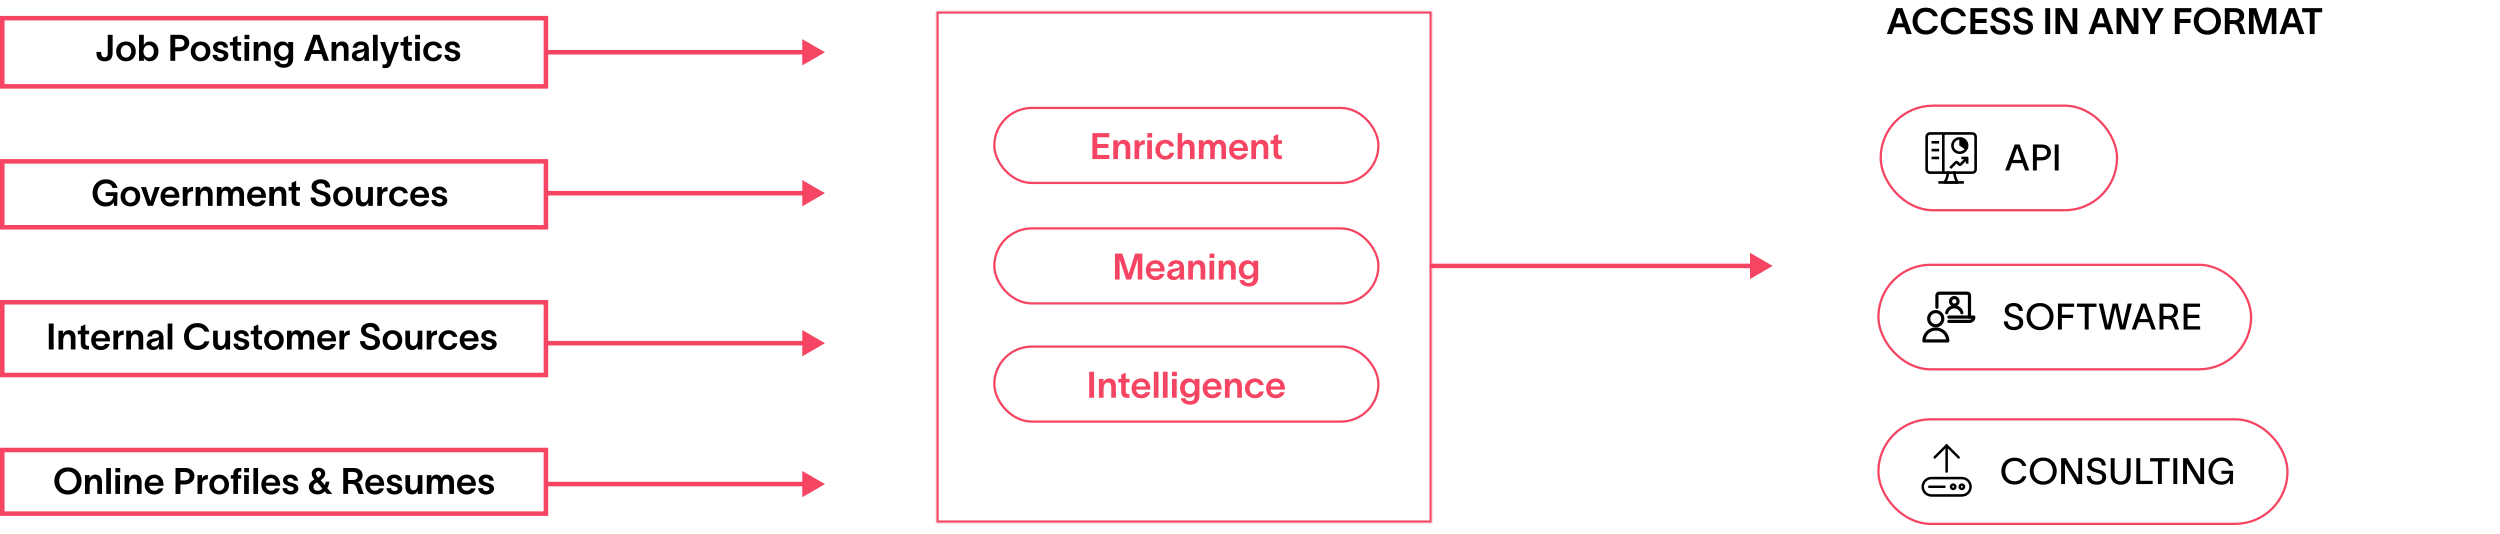 <?xml version="1.0" encoding="utf-8"?>
<svg xmlns="http://www.w3.org/2000/svg" width="1100" height="235" viewBox="0 0 1100 235" fill="none">
<rect width="1100" height="235" fill="white"/>
<mask id="path-2-inside-1_1_8" fill="white">
<path d="M412 5H630V230H412V5Z"/>
</mask>
<path d="M412 5H630V230H412V5Z" fill="white"/>
<path d="M412 5V4H411V5H412ZM630 5H631V4H630V5ZM630 230V231H631V230H630ZM412 230H411V231H412V230ZM412 6H630V4H412V6ZM629 5V230H631V5H629ZM630 229H412V231H630V229ZM413 230V5H411V230H413Z" fill="#F54562" mask="url(#path-2-inside-1_1_8)"/>
<rect x="437.5" y="47.5" width="169" height="33" rx="16.5" fill="white" stroke="#F54562"/>
<path d="M488.068 58.576H480.644V70H488.116V68.176H482.788V65.12H487.732V63.344H482.788V60.4H488.068V58.576ZM489.843 70H491.907V66.288C491.907 64.272 492.659 63.296 493.763 63.296C494.947 63.296 495.267 64.24 495.267 65.44V70H497.315V64.944C497.315 62.912 496.483 61.504 494.339 61.504C493.059 61.504 492.323 62.192 491.859 63.152V61.728H489.843V70ZM501.203 61.728H499.187V70H501.251V66.272C501.251 64.256 501.987 63.856 502.723 63.68C503.011 63.568 503.603 63.568 503.715 63.568V61.632C502.563 61.648 501.667 62.08 501.203 63.184V61.728ZM506.94 60.496V58.576H504.812V60.496H506.94ZM504.78 70H506.844V61.728H504.78V70ZM516.634 67.232H514.698C514.426 68.176 513.674 68.624 512.746 68.624C511.29 68.624 510.394 67.408 510.394 65.872C510.394 64.32 511.29 63.12 512.746 63.12C513.706 63.12 514.378 63.584 514.65 64.432H516.602C516.298 62.64 514.778 61.504 512.762 61.504C510.33 61.504 508.346 63.152 508.346 65.856C508.346 68.56 510.33 70.24 512.762 70.24C514.746 70.24 516.282 69.168 516.634 67.232ZM518.155 70H520.219V66.288C520.219 64.272 520.971 63.296 522.075 63.296C523.259 63.296 523.579 64.24 523.579 65.44V70H525.627V64.944C525.627 62.912 524.795 61.504 522.651 61.504C521.371 61.504 520.635 62.192 520.171 63.136V58.576H518.155V70ZM527.499 70H529.563V66.288C529.563 64.672 529.883 63.296 531.163 63.296C532.299 63.296 532.507 64.24 532.507 65.44V70H534.491V66.048C534.491 64.32 535.115 63.296 536.075 63.296C537.099 63.296 537.419 64.24 537.419 65.44V70H539.451V64.944C539.451 62.912 538.427 61.504 536.347 61.504C535.147 61.504 534.507 62.064 534.043 63.056C533.627 61.984 532.859 61.504 531.739 61.504C530.539 61.504 529.771 62.304 529.515 63.088V61.728H527.499V70ZM548.976 67.568H546.928C546.624 68.288 545.888 68.592 545.024 68.592C543.824 68.592 542.928 67.76 542.768 66.432H549.104V66.032C549.088 63.584 547.824 61.488 545.056 61.488C542.592 61.488 540.8 63.312 540.8 65.84C540.8 68.48 542.544 70.256 545.04 70.256C547.04 70.256 548.48 69.216 548.976 67.568ZM542.784 65.056C542.976 63.856 543.792 63.056 545.024 63.056C546.352 63.056 546.992 63.984 547.12 65.056H542.784ZM550.577 70H552.641V66.288C552.641 64.272 553.393 63.296 554.497 63.296C555.681 63.296 556.001 64.24 556.001 65.44V70H558.049V64.944C558.049 62.912 557.217 61.504 555.073 61.504C553.793 61.504 553.057 62.192 552.593 63.152V61.728H550.577V70ZM562.385 66.896V63.296H564.049V61.728H562.385V58.976L560.385 59.856V61.728H559.057V63.296H560.385V67.184C560.385 68.848 560.961 70.064 563.009 70.032H564.001V68.4H563.473C562.593 68.4 562.385 67.856 562.385 66.896Z" fill="#F54562"/>
<rect x="437.5" y="100.5" width="169" height="33" rx="16.5" fill="white" stroke="#F54562"/>
<path d="M490.582 123H492.63V114.152H492.662L495.526 123H497.702L500.55 114.152H500.598V123H502.63V111.576H499.414L496.662 120.44H496.646L493.814 111.576H490.582V123ZM512.335 120.568H510.287C509.983 121.288 509.247 121.592 508.383 121.592C507.183 121.592 506.287 120.76 506.127 119.432H512.463V119.032C512.447 116.584 511.183 114.488 508.415 114.488C505.951 114.488 504.159 116.312 504.159 118.84C504.159 121.48 505.903 123.256 508.399 123.256C510.399 123.256 511.839 122.216 512.335 120.568ZM506.143 118.056C506.335 116.856 507.151 116.056 508.383 116.056C509.711 116.056 510.351 116.984 510.479 118.056H506.143ZM513.888 117.256H515.824C516.032 116.488 516.64 116.008 517.456 116.008C518.4 116.008 518.976 116.392 518.976 117.048C518.976 117.752 518.464 117.912 517.392 118.072C516.24 118.248 513.52 118.472 513.52 120.744C513.52 122.136 514.608 123.224 516.416 123.224C517.984 123.224 518.672 122.392 519.008 121.736H519.024V122.152C519.024 122.424 519.04 122.728 519.088 123H521.152C521.04 122.472 520.992 121.624 520.992 120.984V117.992C520.992 115.96 520.032 114.472 517.44 114.472C515.264 114.472 514.128 115.896 513.888 117.256ZM515.568 120.648C515.568 120.024 516.064 119.688 517.168 119.464C518.384 119.224 518.816 118.856 519.008 118.456V119.16C519.008 121.08 518.032 121.704 516.976 121.704C516.048 121.704 515.568 121.24 515.568 120.648ZM522.827 123H524.891V119.288C524.891 117.272 525.643 116.296 526.747 116.296C527.931 116.296 528.251 117.24 528.251 118.44V123H530.299V117.944C530.299 115.912 529.467 114.504 527.323 114.504C526.043 114.504 525.307 115.192 524.843 116.152V114.728H522.827V123ZM534.331 113.496V111.576H532.203V113.496H534.331ZM532.171 123H534.235V114.728H532.171V123ZM536.249 123H538.313V119.288C538.313 117.272 539.065 116.296 540.169 116.296C541.353 116.296 541.673 117.24 541.673 118.44V123H543.721V117.944C543.721 115.912 542.889 114.504 540.745 114.504C539.465 114.504 538.729 115.192 538.265 116.152V114.728H536.249V123ZM551.433 114.728V115.896H551.417C551.129 115.224 550.297 114.504 548.921 114.504C546.681 114.504 545.081 116.088 545.081 118.696C545.081 121.32 546.697 122.92 548.937 122.92C550.361 122.92 551.097 122.216 551.417 121.432H551.433V122.424C551.433 123.832 550.713 124.504 549.417 124.504C548.329 124.504 547.609 124.12 547.417 123.224H545.401C545.625 124.856 547.129 126.072 549.449 126.072C551.641 126.072 553.593 124.968 553.593 122.136V114.728H551.433ZM547.145 118.712C547.145 117.352 547.913 116.136 549.385 116.136C550.857 116.136 551.625 117.528 551.625 118.712C551.625 119.896 551.017 121.304 549.385 121.304C547.897 121.304 547.145 120.072 547.145 118.712Z" fill="#F54562"/>
<rect x="437.5" y="152.5" width="169" height="33" rx="16.5" fill="white" stroke="#F54562"/>
<path d="M479.246 163.576V175H481.39V163.576H479.246ZM483.523 175H485.587V171.288C485.587 169.272 486.339 168.296 487.443 168.296C488.627 168.296 488.947 169.24 488.947 170.44V175H490.995V169.944C490.995 167.912 490.163 166.504 488.019 166.504C486.739 166.504 486.003 167.192 485.539 168.152V166.728H483.523V175ZM495.33 171.896V168.296H496.994V166.728H495.33V163.976L493.33 164.856V166.728H492.002V168.296H493.33V172.184C493.33 173.848 493.906 175.064 495.954 175.032H496.946V173.4H496.418C495.538 173.4 495.33 172.856 495.33 171.896ZM506.062 172.568H504.014C503.71 173.288 502.974 173.592 502.11 173.592C500.91 173.592 500.014 172.76 499.854 171.432H506.19V171.032C506.174 168.584 504.91 166.488 502.141 166.488C499.678 166.488 497.886 168.312 497.886 170.84C497.886 173.48 499.63 175.256 502.126 175.256C504.126 175.256 505.566 174.216 506.062 172.568ZM499.87 170.056C500.062 168.856 500.878 168.056 502.11 168.056C503.438 168.056 504.078 168.984 504.206 170.056H499.87ZM507.679 163.576V175H509.743V163.576H507.679ZM511.679 163.576V175H513.743V163.576H511.679ZM517.839 165.496V163.576H515.711V165.496H517.839ZM515.679 175H517.743V166.728H515.679V175ZM525.597 166.728V167.896H525.581C525.293 167.224 524.461 166.504 523.085 166.504C520.845 166.504 519.245 168.088 519.245 170.696C519.245 173.32 520.861 174.92 523.101 174.92C524.525 174.92 525.261 174.216 525.581 173.432H525.597V174.424C525.597 175.832 524.877 176.504 523.581 176.504C522.493 176.504 521.773 176.12 521.581 175.224H519.565C519.789 176.856 521.293 178.072 523.613 178.072C525.805 178.072 527.757 176.968 527.757 174.136V166.728H525.597ZM521.309 170.712C521.309 169.352 522.077 168.136 523.549 168.136C525.021 168.136 525.789 169.528 525.789 170.712C525.789 171.896 525.181 173.304 523.549 173.304C522.061 173.304 521.309 172.072 521.309 170.712ZM537.358 172.568H535.31C535.006 173.288 534.27 173.592 533.406 173.592C532.206 173.592 531.31 172.76 531.15 171.432H537.486V171.032C537.47 168.584 536.206 166.488 533.438 166.488C530.974 166.488 529.182 168.312 529.182 170.84C529.182 173.48 530.926 175.256 533.422 175.256C535.422 175.256 536.862 174.216 537.358 172.568ZM531.166 170.056C531.358 168.856 532.174 168.056 533.406 168.056C534.734 168.056 535.374 168.984 535.502 170.056H531.166ZM538.96 175H541.024V171.288C541.024 169.272 541.776 168.296 542.88 168.296C544.064 168.296 544.384 169.24 544.384 170.44V175H546.432V169.944C546.432 167.912 545.6 166.504 543.456 166.504C542.176 166.504 541.44 167.192 540.976 168.152V166.728H538.96V175ZM556.064 172.232H554.128C553.856 173.176 553.104 173.624 552.176 173.624C550.72 173.624 549.824 172.408 549.824 170.872C549.824 169.32 550.72 168.12 552.176 168.12C553.136 168.12 553.808 168.584 554.08 169.432H556.032C555.728 167.64 554.208 166.504 552.192 166.504C549.76 166.504 547.776 168.152 547.776 170.856C547.776 173.56 549.76 175.24 552.192 175.24C554.176 175.24 555.712 174.168 556.064 172.232ZM565.249 172.568H563.201C562.897 173.288 562.161 173.592 561.297 173.592C560.097 173.592 559.201 172.76 559.041 171.432H565.377V171.032C565.361 168.584 564.097 166.488 561.329 166.488C558.865 166.488 557.073 168.312 557.073 170.84C557.073 173.48 558.817 175.256 561.313 175.256C563.313 175.256 564.753 174.216 565.249 172.568ZM559.057 170.056C559.249 168.856 560.065 168.056 561.297 168.056C562.625 168.056 563.265 168.984 563.393 170.056H559.057Z" fill="#F54562"/>
<rect x="827.5" y="46.5" width="104" height="46" rx="23" fill="white" stroke="#F54562"/>
<path d="M884.048 75L885.232 71.768H889.888L891.056 75H892.864L888.64 63.576H886.48L882.256 75H884.048ZM885.728 70.376L887.536 65.144H887.568L889.392 70.376H885.728ZM898.181 69.128H896.213V65.016H898.261C899.813 65.016 900.677 65.752 900.677 67.064C900.677 68.376 899.733 69.128 898.181 69.128ZM894.485 75H896.213V70.584H898.341C900.661 70.584 902.405 69.08 902.405 67.064C902.405 65.064 900.805 63.576 898.421 63.576H894.485V75ZM904.082 63.576V75H905.81V63.576H904.082Z" fill="black"/>
<path d="M855.051 58.863V75.826" stroke="black" stroke-width="1.15"/>
<g clip-path="url(#clip0_1_8)">
<path d="M859.937 75.969C860.019 77.51 860.516 79 861.375 80.281H855.625C856.484 79 856.981 77.51 857.062 75.969" stroke="black" stroke-width="1.15" stroke-linecap="square" stroke-linejoin="round"/>
<path d="M853.469 80.281H863.531" stroke="black" stroke-width="1.15" stroke-linecap="square" stroke-linejoin="round"/>
<path d="M867.844 58.719H849.156C848.362 58.719 847.719 59.362 847.719 60.156V74.531C847.719 75.325 848.362 75.969 849.156 75.969H867.844C868.638 75.969 869.281 75.325 869.281 74.531V60.156C869.281 59.362 868.638 58.719 867.844 58.719Z" stroke="black" stroke-width="1.15" stroke-linecap="square" stroke-linejoin="round"/>
</g>
<path d="M862.303 67.2C864.086 67.2 865.531 65.784 865.531 64.037C865.531 62.291 864.086 60.875 862.303 60.875C860.52 60.875 859.074 62.291 859.074 64.037C859.074 65.784 860.52 67.2 862.303 67.2Z" stroke="black" stroke-width="1.15" stroke-miterlimit="10" stroke-linecap="square"/>
<path d="M862.16 63.894V60.875C866.128 61.508 865.682 64.493 864.963 65.906L862.16 63.894Z" fill="black" stroke="black" stroke-width="0.144"/>
<path d="M865.542 71.441V69.5H863.602" stroke="black" stroke-width="1.15" stroke-linecap="square" stroke-linejoin="round"/>
<path d="M864.969 70.074L862.686 72.357C862.646 72.397 862.599 72.428 862.546 72.45C862.494 72.472 862.438 72.483 862.381 72.483C862.325 72.483 862.268 72.472 862.216 72.45C862.164 72.428 862.116 72.397 862.076 72.357L861.177 71.457C861.137 71.417 861.089 71.385 861.037 71.364C860.985 71.342 860.929 71.331 860.872 71.331C860.815 71.331 860.759 71.342 860.707 71.364C860.654 71.385 860.607 71.417 860.567 71.457L858.5 73.524" stroke="black" stroke-width="1.15" stroke-linecap="square" stroke-linejoin="round"/>
<path d="M850.449 66.051H852.653" stroke="black" stroke-width="1.15" stroke-miterlimit="10" stroke-linecap="square"/>
<path d="M850.449 69.5H852.653" stroke="black" stroke-width="1.15" stroke-miterlimit="10" stroke-linecap="square"/>
<path d="M850.449 62.602H852.653" stroke="black" stroke-width="1.15" stroke-miterlimit="10" stroke-linecap="square"/>
<rect x="826.5" y="116.5" width="164" height="46" rx="23" fill="white" stroke="#F54562"/>
<path d="M883.4 141.416H881.656C881.752 144.056 883.656 145.272 886.152 145.272C888.232 145.272 890.232 144.248 890.232 141.912C890.232 139.496 888.296 139.048 886.376 138.488C884.888 138.056 883.832 137.624 883.832 136.52C883.832 135.24 884.808 134.744 886.008 134.744C887.432 134.744 888.12 135.416 888.328 136.792H890.072C889.864 134.424 888.312 133.304 886.024 133.304C883.96 133.304 882.072 134.392 882.104 136.584C882.152 138.792 884.056 139.368 885.944 139.944C887.384 140.376 888.504 140.616 888.504 141.944C888.504 143.24 887.464 143.832 886.152 143.832C884.584 143.832 883.48 143.032 883.4 141.416ZM897.61 133.304C893.882 133.304 891.674 136.072 891.674 139.288C891.674 142.504 893.882 145.272 897.61 145.272C901.338 145.272 903.562 142.504 903.562 139.288C903.562 136.072 901.338 133.304 897.61 133.304ZM893.402 139.288C893.402 136.936 894.906 134.76 897.61 134.76C900.314 134.76 901.834 136.936 901.834 139.288C901.834 141.64 900.314 143.816 897.61 143.816C894.906 143.816 893.402 141.64 893.402 139.288ZM905.504 145H907.232V139.928H912.176V138.488H907.232V135.032H912.624V133.576H905.504V145ZM913.845 135.032H917.285V145H919.013V135.032H922.469V133.576H913.845V135.032ZM923.471 133.576L925.487 141.864L926.223 145H928.543L929.231 141.864L930.703 135.304H930.735L932.127 141.864L932.767 145H935.104L935.887 141.864L938 133.576H936.175L934.255 141.864L933.967 143.176H933.936L933.648 141.864L931.872 133.576H929.567L927.711 141.864L927.423 143.16H927.391L927.119 141.864L925.295 133.576H923.471ZM939.754 145L940.938 141.768H945.594L946.762 145H948.57L944.346 133.576H942.186L937.962 145H939.754ZM941.434 140.376L943.242 135.144H943.274L945.098 140.376H941.434ZM950.191 145H951.919V140.424H953.759C955.151 140.424 955.631 141.24 956.031 142.296C956.367 143.208 956.639 144.248 957.023 145H958.831V144.856C958.415 144.12 958.159 143.4 957.839 142.36C957.423 140.984 957.087 140.104 955.999 139.816C957.247 139.512 958.335 138.472 958.335 136.824C958.335 135 956.991 133.576 954.383 133.576H950.191V145ZM951.919 138.984V135.016H954.223C956.015 135.016 956.607 135.88 956.607 136.888C956.607 138.168 955.823 138.984 954.303 138.984H951.919ZM968.02 133.576H960.804V145H968.068V143.544H962.532V139.928H967.684V138.488H962.532V135.032H968.02V133.576Z" fill="black"/>
<path d="M857.023 150C857.023 148.608 856.47 147.272 855.486 146.288C854.501 145.303 853.166 144.75 851.773 144.75C850.381 144.75 849.046 145.303 848.061 146.288C847.077 147.272 846.523 148.608 846.523 150H857.023Z" stroke="black" stroke-width="1.402" stroke-linecap="round" stroke-linejoin="round"/>
<path d="M848.621 140.216C848.621 141.039 848.947 141.828 849.529 142.41C850.111 142.991 850.9 143.318 851.723 143.318C852.546 143.318 853.335 142.991 853.916 142.41C854.498 141.828 854.825 141.039 854.825 140.216C854.825 139.393 854.498 138.604 853.916 138.022C853.335 137.44 852.546 137.114 851.723 137.114C850.9 137.114 850.111 137.44 849.529 138.022C848.947 138.604 848.621 139.393 848.621 140.216V140.216Z" stroke="black" stroke-width="1.402" stroke-linecap="round" stroke-linejoin="round"/>
<path d="M858.219 132.58C858.219 132.799 858.263 133.016 858.347 133.219C858.431 133.421 858.554 133.606 858.709 133.761C858.864 133.916 859.048 134.039 859.251 134.123C859.453 134.207 859.671 134.25 859.89 134.25C860.109 134.25 860.327 134.207 860.529 134.123C860.732 134.039 860.916 133.916 861.071 133.761C861.226 133.606 861.349 133.421 861.433 133.219C861.517 133.016 861.56 132.799 861.56 132.58C861.56 132.36 861.517 132.143 861.433 131.94C861.349 131.738 861.226 131.553 861.071 131.398C860.916 131.243 860.732 131.12 860.529 131.036C860.327 130.952 860.109 130.909 859.89 130.909C859.671 130.909 859.453 130.952 859.251 131.036C859.048 131.12 858.864 131.243 858.709 131.398C858.554 131.553 858.431 131.738 858.347 131.94C858.263 132.143 858.219 132.36 858.219 132.58V132.58Z" stroke="black" stroke-width="1.402" stroke-linecap="round" stroke-linejoin="round"/>
<path d="M863.228 137.591C863.039 136.849 862.608 136.19 862.003 135.72C861.398 135.25 860.653 134.995 859.887 134.995C859.121 134.995 858.377 135.25 857.772 135.72C857.167 136.19 856.736 136.849 856.546 137.591" stroke="black" stroke-width="1.402" stroke-linecap="round" stroke-linejoin="round"/>
<path d="M866.569 139.5V129.955C866.569 129.701 866.468 129.459 866.289 129.28C866.11 129.101 865.867 129 865.614 129H853.205C852.952 129 852.709 129.101 852.53 129.28C852.351 129.459 852.251 129.701 852.251 129.955V135.205" stroke="black" stroke-width="1.402" stroke-linecap="round" stroke-linejoin="round"/>
<path d="M857.501 139.5H868.478C868.478 140.006 868.277 140.492 867.919 140.85C867.561 141.208 867.075 141.409 866.569 141.409H857.501" stroke="black" stroke-width="1.402" stroke-linecap="round" stroke-linejoin="round"/>
<rect x="826.5" y="184.5" width="180" height="46" rx="23" fill="white" stroke="#F54562"/>
<path d="M891.616 209.56H889.904C889.44 210.84 888.288 211.752 886.416 211.752C883.76 211.752 882.32 209.72 882.32 207.288C882.32 204.856 883.776 202.824 886.416 202.824C888.224 202.824 889.28 203.608 889.888 205.016H891.616C890.912 202.872 889.28 201.368 886.416 201.368C882.752 201.368 880.592 204.008 880.592 207.288C880.592 210.6 882.736 213.208 886.4 213.208C889.296 213.208 891.136 211.56 891.616 209.56ZM899.016 201.304C895.288 201.304 893.08 204.072 893.08 207.288C893.08 210.504 895.288 213.272 899.016 213.272C902.744 213.272 904.968 210.504 904.968 207.288C904.968 204.072 902.744 201.304 899.016 201.304ZM894.808 207.288C894.808 204.936 896.312 202.76 899.016 202.76C901.72 202.76 903.24 204.936 903.24 207.288C903.24 209.64 901.72 211.816 899.016 211.816C896.312 211.816 894.808 209.64 894.808 207.288ZM906.895 201.576V213H908.607V206.584C908.607 205.704 908.575 204.808 908.575 203.976C908.975 204.664 909.423 205.448 909.903 206.312L913.935 213H916.143V201.576H914.431V208.2C914.431 209.08 914.447 209.864 914.463 210.68C914.063 210.024 913.647 209.272 913.199 208.488L909.071 201.576H906.895ZM919.896 209.416H918.152C918.248 212.056 920.152 213.272 922.648 213.272C924.728 213.272 926.728 212.248 926.728 209.912C926.728 207.496 924.792 207.048 922.872 206.488C921.384 206.056 920.328 205.624 920.328 204.52C920.328 203.24 921.304 202.744 922.504 202.744C923.928 202.744 924.616 203.416 924.824 204.792H926.568C926.36 202.424 924.808 201.304 922.52 201.304C920.456 201.304 918.568 202.392 918.6 204.584C918.648 206.792 920.552 207.368 922.44 207.944C923.88 208.376 925 208.616 925 209.944C925 211.24 923.96 211.832 922.648 211.832C921.08 211.832 919.976 211.032 919.896 209.416ZM937.481 208.776V201.576H935.753V208.776C935.753 210.44 934.953 211.8 933.113 211.8C931.257 211.8 930.441 210.44 930.441 208.776V201.576H928.713V208.776C928.713 211.304 930.057 213.272 933.113 213.272C936.153 213.272 937.481 211.288 937.481 208.776ZM939.984 201.576V213H947.168V211.544H941.712V201.576H939.984ZM946.044 203.032H949.484V213H951.212V203.032H954.668V201.576H946.044V203.032ZM956.273 201.576V213H958.001V201.576H956.273ZM960.558 201.576V213H962.27V206.584C962.27 205.704 962.238 204.808 962.238 203.976C962.638 204.664 963.086 205.448 963.566 206.312L967.598 213H969.806V201.576H968.094V208.2C968.094 209.08 968.11 209.864 968.126 210.68C967.726 210.024 967.31 209.272 966.862 208.488L962.734 201.576H960.558ZM977.447 208.488L981.015 208.472C980.919 210.872 979.255 211.816 977.415 211.816C974.807 211.816 973.463 209.64 973.463 207.288C973.463 204.936 974.839 202.76 977.543 202.76C979.463 202.76 980.391 203.704 980.791 204.984H982.519C981.991 203.032 980.439 201.304 977.543 201.304C973.783 201.304 971.735 204.152 971.735 207.288C971.735 210.424 973.687 213.272 977.351 213.272C979.447 213.272 980.583 212.376 981.143 211.112L981.239 213H982.439L982.583 207.112H977.447V208.488Z" fill="black"/>
<path d="M856.524 196V207.478" stroke="black" stroke-width="1.1" stroke-linecap="round" stroke-linejoin="round"/>
<path d="M851.263 201.261L856.524 196L861.785 201.261" stroke="black" stroke-width="1.1" stroke-linecap="round" stroke-linejoin="round"/>
<path d="M846 214.174C846 215.189 846.403 216.162 847.121 216.879C847.838 217.597 848.811 218 849.826 218H863.217C864.232 218 865.205 217.597 865.923 216.879C866.64 216.162 867.043 215.189 867.043 214.174C867.043 213.159 866.64 212.186 865.923 211.468C865.205 210.751 864.232 210.348 863.217 210.348H849.826C848.811 210.348 847.838 210.751 847.121 211.468C846.403 212.186 846 213.159 846 214.174V214.174Z" stroke="black" stroke-width="1.1" stroke-linecap="round" stroke-linejoin="round"/>
<path d="M848.87 214.174H855.565" stroke="black" stroke-width="1.1" stroke-linecap="round" stroke-linejoin="round"/>
<path d="M858.435 214.174C858.435 214.428 858.536 214.671 858.715 214.85C858.894 215.03 859.138 215.13 859.391 215.13C859.645 215.13 859.888 215.03 860.068 214.85C860.247 214.671 860.348 214.428 860.348 214.174C860.348 213.92 860.247 213.677 860.068 213.498C859.888 213.318 859.645 213.217 859.391 213.217C859.138 213.217 858.894 213.318 858.715 213.498C858.536 213.677 858.435 213.92 858.435 214.174Z" stroke="black" stroke-width="1.1" stroke-linecap="round" stroke-linejoin="round"/>
<path d="M862.261 214.174C862.261 214.428 862.362 214.671 862.541 214.85C862.72 215.03 862.964 215.13 863.217 215.13C863.471 215.13 863.714 215.03 863.894 214.85C864.073 214.671 864.174 214.428 864.174 214.174C864.174 213.92 864.073 213.677 863.894 213.498C863.714 213.318 863.471 213.217 863.217 213.217C862.964 213.217 862.72 213.318 862.541 213.498C862.362 213.677 862.261 213.92 862.261 214.174Z" stroke="black" stroke-width="1.1" stroke-linecap="round" stroke-linejoin="round"/>
<path d="M832.432 15L833.504 12.008H837.888L838.928 15H841.184L837.056 3.576H834.352L830.208 15H832.432ZM834.08 10.296L835.664 5.544H835.696L837.296 10.296H834.08ZM852.68 11.416H850.552C850.088 12.632 849.096 13.384 847.352 13.384C845.144 13.384 843.672 11.608 843.672 9.304C843.672 6.952 845.128 5.192 847.352 5.192C848.904 5.192 849.96 5.816 850.568 7.16H852.68C851.976 4.824 850.216 3.368 847.352 3.368C843.88 3.368 841.528 5.864 841.528 9.304C841.528 12.776 843.864 15.208 847.336 15.208C850.168 15.208 852.104 13.688 852.68 11.416ZM865.071 11.416H862.943C862.479 12.632 861.487 13.384 859.743 13.384C857.535 13.384 856.063 11.608 856.063 9.304C856.063 6.952 857.519 5.192 859.743 5.192C861.295 5.192 862.351 5.816 862.959 7.16H865.071C864.367 4.824 862.607 3.368 859.743 3.368C856.271 3.368 853.919 5.864 853.919 9.304C853.919 12.776 856.255 15.208 859.727 15.208C862.559 15.208 864.495 13.688 865.071 11.416ZM874.404 3.576H866.98V15H874.452V13.176H869.124V10.12H874.068V8.344H869.124V5.4H874.404V3.576ZM877.862 11.32H875.67C875.862 14.024 877.83 15.272 880.326 15.272C882.438 15.272 884.502 14.232 884.502 11.896C884.502 9.464 882.598 8.936 880.662 8.376C879.19 7.944 878.262 7.512 878.262 6.568C878.262 5.512 879.11 5.08 880.182 5.08C881.414 5.08 882.054 5.656 882.262 6.904H884.406C884.166 4.376 882.518 3.304 880.23 3.304C878.134 3.304 876.118 4.344 876.15 6.536C876.166 8.808 878.038 9.448 879.926 10.024C881.382 10.456 882.39 10.728 882.39 11.896C882.39 12.968 881.574 13.496 880.326 13.496C878.95 13.496 877.942 12.728 877.862 11.32ZM887.893 11.32H885.701C885.893 14.024 887.861 15.272 890.357 15.272C892.469 15.272 894.533 14.232 894.533 11.896C894.533 9.464 892.629 8.936 890.693 8.376C889.221 7.944 888.293 7.512 888.293 6.568C888.293 5.512 889.141 5.08 890.213 5.08C891.445 5.08 892.085 5.656 892.293 6.904H894.437C894.197 4.376 892.549 3.304 890.261 3.304C888.165 3.304 886.149 4.344 886.181 6.536C886.197 8.808 888.069 9.448 889.957 10.024C891.413 10.456 892.421 10.728 892.421 11.896C892.421 12.968 891.605 13.496 890.357 13.496C888.981 13.496 887.973 12.728 887.893 11.32ZM899.918 3.576V15H902.062V3.576H899.918ZM904.386 3.576V15H906.482V9.464C906.482 8.424 906.482 7.208 906.45 6.344C906.786 7.032 907.362 8.04 907.954 9.256L911.17 15H913.986V3.576H911.89V9.416C911.89 10.472 911.906 11.416 911.938 12.312C911.618 11.688 911.202 10.856 910.706 9.896L907.234 3.576H904.386ZM921.182 15L922.254 12.008H926.638L927.678 15H929.934L925.806 3.576H923.102L918.958 15H921.182ZM922.83 10.296L924.414 5.544H924.446L926.046 10.296H922.83ZM931.277 3.576V15H933.373V9.464C933.373 8.424 933.373 7.208 933.341 6.344C933.677 7.032 934.253 8.04 934.845 9.256L938.061 15H940.877V3.576H938.781V9.416C938.781 10.472 938.797 11.416 938.829 12.312C938.509 11.688 938.093 10.856 937.597 9.896L934.125 3.576H931.277ZM944.671 3.576H942.239L946.063 10.552V15H948.207V10.552L952.079 3.576H949.695C948.687 5.592 948.031 6.92 947.199 8.536C946.399 6.92 945.519 5.24 944.671 3.576ZM956.918 15H959.062V10.12H963.814V8.344H959.062V5.4H964.198V3.576H956.918V15ZM971.232 3.304C967.44 3.304 965.232 6.088 965.232 9.288C965.232 12.488 967.44 15.272 971.232 15.272C975.024 15.272 977.216 12.488 977.216 9.288C977.216 6.088 975.024 3.304 971.232 3.304ZM967.376 9.288C967.376 7.048 968.784 5.128 971.232 5.128C973.648 5.128 975.072 7.048 975.072 9.288C975.072 11.528 973.648 13.448 971.232 13.448C968.784 13.448 967.376 11.528 967.376 9.288ZM978.918 14.984H981.062V10.6H982.486C983.894 10.6 984.406 11.32 984.79 12.376C985.126 13.32 985.398 14.328 985.766 15H987.958V14.904C987.558 14.168 987.302 13.32 986.982 12.28C986.598 11.032 986.23 10.152 985.174 9.848C986.39 9.528 987.43 8.52 987.43 6.824C987.43 4.92 985.942 3.576 983.318 3.576H978.918V14.984ZM981.062 8.872V5.32H983.158C984.646 5.32 985.318 6.056 985.318 7.032C985.318 8.152 984.55 8.872 983.206 8.872H981.062ZM989.543 15H991.591V6.152H991.623L994.487 15H996.663L999.511 6.152H999.559V15H1001.59V3.576H998.375L995.623 12.44H995.607L992.775 3.576H989.543V15ZM1005.18 15L1006.25 12.008H1010.64L1011.68 15H1013.93L1009.81 3.576H1007.1L1002.96 15H1005.18ZM1006.83 10.296L1008.41 5.544H1008.45L1010.05 10.296H1006.83ZM1012.96 5.4H1016.3V15H1018.45V5.4H1021.77V3.576H1012.96V5.4Z" fill="black"/>
<path d="M241 152C240.448 152 240 151.552 240 151C240 150.448 240.448 150 241 150V152ZM363 151L353 156.774V145.226L363 151ZM241 150H354V152H241V150Z" fill="#F54562"/>
<path d="M241 214C240.448 214 240 213.552 240 213C240 212.448 240.448 212 241 212V214ZM363 213L353 218.774V207.226L363 213ZM241 212H354V214H241V212Z" fill="#F54562"/>
<path d="M241 86C240.448 86 240 85.552 240 85C240 84.448 240.448 84 241 84V86ZM363 85L353 90.773V79.227L363 85ZM241 84H354V86H241V84Z" fill="#F54562"/>
<path d="M241 24C240.448 24 240 23.552 240 23C240 22.448 240.448 22 241 22V24ZM363 23L353 28.773V17.227L363 23ZM241 22H354V24H241V22Z" fill="#F54562"/>
<rect x="1" y="-1" width="239.209" height="28" transform="matrix(1 0 0 -1 0 225)" stroke="#F54562" stroke-width="2"/>
<path d="M29.904 205.636C26.112 205.636 23.904 208.42 23.904 211.62C23.904 214.82 26.112 217.604 29.904 217.604C33.696 217.604 35.888 214.82 35.888 211.62C35.888 208.42 33.696 205.636 29.904 205.636ZM26.048 211.62C26.048 209.38 27.456 207.46 29.904 207.46C32.32 207.46 33.744 209.38 33.744 211.62C33.744 213.86 32.32 215.78 29.904 215.78C27.456 215.78 26.048 213.86 26.048 211.62ZM37.398 217.332H39.462V213.62C39.462 211.604 40.214 210.628 41.318 210.628C42.502 210.628 42.822 211.572 42.822 212.772V217.332H44.87V212.276C44.87 210.244 44.038 208.836 41.894 208.836C40.614 208.836 39.878 209.524 39.414 210.484V209.06H37.398V217.332ZM46.742 205.908V217.332H48.806V205.908H46.742ZM52.902 207.828V205.908H50.774V207.828H52.902ZM50.742 217.332H52.806V209.06H50.742V217.332ZM54.82 217.332H56.884V213.62C56.884 211.604 57.636 210.628 58.74 210.628C59.924 210.628 60.244 211.572 60.244 212.772V217.332H62.292V212.276C62.292 210.244 61.46 208.836 59.316 208.836C58.036 208.836 57.3 209.524 56.836 210.484V209.06H54.82V217.332ZM71.812 214.9H69.764C69.46 215.62 68.724 215.924 67.86 215.924C66.66 215.924 65.764 215.092 65.604 213.764H71.94V213.364C71.924 210.916 70.66 208.82 67.892 208.82C65.428 208.82 63.636 210.644 63.636 213.172C63.636 215.812 65.38 217.588 67.876 217.588C69.876 217.588 71.316 216.548 71.812 214.9ZM65.62 212.388C65.812 211.188 66.628 210.388 67.86 210.388C69.188 210.388 69.828 211.316 69.956 212.388H65.62ZM81.183 211.38H79.375V207.684H81.231C82.559 207.684 83.439 208.26 83.439 209.508C83.439 210.756 82.511 211.38 81.183 211.38ZM77.231 217.332H79.375V213.156H81.343C83.727 213.156 85.567 211.572 85.567 209.476C85.567 207.444 83.967 205.908 81.391 205.908H77.231V217.332ZM88.93 209.06H86.914V217.332H88.978V213.604C88.978 211.588 89.714 211.188 90.45 211.012C90.738 210.9 91.33 210.9 91.442 210.9V208.964C90.29 208.98 89.394 209.412 88.93 210.516V209.06ZM96.456 217.572C98.872 217.572 100.776 215.86 100.776 213.188C100.776 210.532 98.872 208.836 96.456 208.836C94.04 208.836 92.12 210.532 92.12 213.188C92.12 215.86 94.04 217.572 96.456 217.572ZM94.136 213.188C94.136 211.7 95.048 210.452 96.456 210.452C97.864 210.452 98.776 211.7 98.776 213.188C98.776 214.692 97.864 215.94 96.456 215.94C95.048 215.94 94.136 214.692 94.136 213.188ZM102.675 208.628V209.06H101.523V210.628H102.675V217.332H104.723V210.628H106.131V209.06H104.723V208.708C104.723 207.716 104.995 207.476 105.763 207.476H106.179V205.908H105.203C103.251 205.908 102.675 207.012 102.675 208.628ZM107.411 217.332H109.475V209.06H107.411V217.332ZM107.443 207.828H109.571V205.908H107.443V207.828ZM111.492 205.908V217.332H113.556V205.908H111.492ZM123.156 214.9H121.108C120.804 215.62 120.068 215.924 119.204 215.924C118.004 215.924 117.108 215.092 116.948 213.764H123.284V213.364C123.268 210.916 122.004 208.82 119.236 208.82C116.772 208.82 114.98 210.644 114.98 213.172C114.98 215.812 116.724 217.588 119.22 217.588C121.22 217.588 122.66 216.548 123.156 214.9ZM116.964 212.388C117.156 211.188 117.972 210.388 119.204 210.388C120.532 210.388 121.172 211.316 121.3 212.388H116.964ZM129.221 211.524H131.141C130.933 209.764 129.637 208.804 127.749 208.804C125.941 208.804 124.533 209.812 124.533 211.284C124.533 212.564 125.445 213.348 126.789 213.7C127.205 213.812 127.605 213.908 128.005 214.036C128.629 214.196 129.253 214.388 129.253 215.044C129.253 215.716 128.613 216.036 127.845 216.036C126.949 216.036 126.421 215.62 126.277 214.772H124.261C124.485 216.756 126.021 217.588 127.813 217.588C129.765 217.588 131.269 216.548 131.269 214.964C131.269 213.668 130.341 212.98 128.933 212.612C128.549 212.516 128.197 212.436 127.813 212.324C126.917 212.084 126.469 211.796 126.469 211.252C126.469 210.708 127.045 210.34 127.733 210.34C128.453 210.34 129.093 210.692 129.221 211.524ZM142.928 216.228L143.856 217.332H146.224L144 214.788C144.448 214.052 144.816 212.948 144.944 211.924H143.344C143.264 212.372 143.12 212.916 142.912 213.412L141.104 211.284C142.176 210.612 143.088 209.652 143.088 208.308C143.088 206.708 141.712 205.796 140.064 205.796C138.288 205.796 137.168 207.012 137.168 208.324C137.168 209.364 137.632 210.052 138.352 210.964C137.008 211.684 135.888 212.644 135.888 214.292C135.888 215.892 137.232 217.556 139.744 217.556C141.328 217.556 142.144 216.964 142.928 216.228ZM137.904 214.292C137.904 213.236 138.576 212.74 139.488 212.228L141.84 214.98C141.376 215.444 140.816 215.956 139.712 215.956C138.768 215.956 137.904 215.268 137.904 214.292ZM139.008 208.388C139.008 207.652 139.552 207.252 140.112 207.252C140.784 207.252 141.264 207.732 141.28 208.388C141.28 209.236 140.656 209.716 139.984 210.196C139.472 209.556 139.008 209.028 139.008 208.388ZM151.028 217.316H153.172V212.932H154.596C156.004 212.932 156.516 213.652 156.9 214.708C157.236 215.652 157.508 216.66 157.876 217.332H160.068V217.236C159.668 216.5 159.412 215.652 159.092 214.612C158.708 213.364 158.34 212.484 157.284 212.18C158.5 211.86 159.54 210.852 159.54 209.156C159.54 207.252 158.052 205.908 155.428 205.908H151.028V217.316ZM153.172 211.204V207.652H155.268C156.756 207.652 157.428 208.388 157.428 209.364C157.428 210.484 156.66 211.204 155.316 211.204H153.172ZM168.906 214.9H166.858C166.554 215.62 165.818 215.924 164.954 215.924C163.754 215.924 162.858 215.092 162.698 213.764H169.034V213.364C169.018 210.916 167.754 208.82 164.986 208.82C162.522 208.82 160.73 210.644 160.73 213.172C160.73 215.812 162.474 217.588 164.97 217.588C166.97 217.588 168.41 216.548 168.906 214.9ZM162.714 212.388C162.906 211.188 163.722 210.388 164.954 210.388C166.282 210.388 166.922 211.316 167.05 212.388H162.714ZM174.971 211.524H176.891C176.683 209.764 175.387 208.804 173.499 208.804C171.691 208.804 170.283 209.812 170.283 211.284C170.283 212.564 171.195 213.348 172.539 213.7C172.955 213.812 173.355 213.908 173.755 214.036C174.379 214.196 175.003 214.388 175.003 215.044C175.003 215.716 174.363 216.036 173.595 216.036C172.699 216.036 172.171 215.62 172.027 214.772H170.011C170.235 216.756 171.771 217.588 173.563 217.588C175.515 217.588 177.019 216.548 177.019 214.964C177.019 213.668 176.091 212.98 174.683 212.612C174.299 212.516 173.947 212.436 173.563 212.324C172.667 212.084 172.219 211.796 172.219 211.252C172.219 210.708 172.795 210.34 173.483 210.34C174.203 210.34 174.843 210.692 174.971 211.524ZM178.381 214.116C178.381 216.148 179.229 217.556 181.357 217.556C182.637 217.556 183.389 216.868 183.837 215.908V217.332H185.853V209.06H183.789V212.772C183.789 214.788 183.053 215.764 181.933 215.764C180.765 215.764 180.429 214.82 180.429 213.62V209.06H178.381V214.116ZM187.789 217.332H189.853V213.62C189.853 212.004 190.173 210.628 191.453 210.628C192.589 210.628 192.797 211.572 192.797 212.772V217.332H194.781V213.38C194.781 211.652 195.405 210.628 196.365 210.628C197.389 210.628 197.709 211.572 197.709 212.772V217.332H199.741V212.276C199.741 210.244 198.717 208.836 196.637 208.836C195.437 208.836 194.797 209.396 194.333 210.388C193.917 209.316 193.149 208.836 192.029 208.836C190.829 208.836 190.061 209.636 189.805 210.42V209.06H187.789V217.332ZM209.265 214.9H207.217C206.913 215.62 206.177 215.924 205.313 215.924C204.113 215.924 203.217 215.092 203.057 213.764H209.393V213.364C209.377 210.916 208.113 208.82 205.345 208.82C202.881 208.82 201.089 210.644 201.089 213.172C201.089 215.812 202.833 217.588 205.329 217.588C207.329 217.588 208.769 216.548 209.265 214.9ZM203.073 212.388C203.265 211.188 204.081 210.388 205.313 210.388C206.641 210.388 207.281 211.316 207.409 212.388H203.073ZM215.33 211.524H217.25C217.042 209.764 215.746 208.804 213.858 208.804C212.05 208.804 210.642 209.812 210.642 211.284C210.642 212.564 211.554 213.348 212.898 213.7C213.314 213.812 213.714 213.908 214.114 214.036C214.738 214.196 215.362 214.388 215.362 215.044C215.362 215.716 214.722 216.036 213.954 216.036C213.058 216.036 212.53 215.62 212.386 214.772H210.37C210.594 216.756 212.13 217.588 213.922 217.588C215.874 217.588 217.378 216.548 217.378 214.964C217.378 213.668 216.45 212.98 215.042 212.612C214.658 212.516 214.306 212.436 213.922 212.324C213.026 212.084 212.578 211.796 212.578 211.252C212.578 210.708 213.154 210.34 213.842 210.34C214.562 210.34 215.202 210.692 215.33 211.524Z" fill="black"/>
<rect x="-1" y="1" width="239.209" height="29" transform="matrix(-1 0 0 1 239.211 70)" stroke="#F54562" stroke-width="2"/>
<path d="M46.501 86.224L49.861 86.208C49.669 88.208 48.357 89.04 46.565 89.04C44.181 89.04 42.869 87.152 42.869 84.88C42.869 82.608 44.181 80.72 46.629 80.72C48.341 80.72 49.157 81.536 49.525 82.688H51.701C51.141 80.624 49.557 78.896 46.629 78.896C42.837 78.896 40.725 81.728 40.725 84.88C40.725 88.032 42.869 90.864 46.373 90.864C48.453 90.864 49.541 90 50.037 88.912L50.133 90.592H51.557L51.701 84.56H46.501V86.224ZM57.387 90.832C59.803 90.832 61.707 89.12 61.707 86.448C61.707 83.792 59.803 82.096 57.387 82.096C54.971 82.096 53.051 83.792 53.051 86.448C53.051 89.12 54.971 90.832 57.387 90.832ZM55.067 86.448C55.067 84.96 55.979 83.712 57.387 83.712C58.795 83.712 59.707 84.96 59.707 86.448C59.707 87.952 58.795 89.2 57.387 89.2C55.979 89.2 55.067 87.952 55.067 86.448ZM64.235 82.32H62.043C63.035 85.072 64.011 87.856 65.003 90.592H67.307L70.267 82.32H68.123C67.435 84.512 66.715 86.688 66.203 88.544H66.155C65.547 86.416 64.875 84.432 64.235 82.32ZM78.805 88.16H76.757C76.453 88.88 75.717 89.184 74.853 89.184C73.653 89.184 72.757 88.352 72.597 87.024H78.933V86.624C78.917 84.176 77.653 82.08 74.885 82.08C72.421 82.08 70.629 83.904 70.629 86.432C70.629 89.072 72.373 90.848 74.869 90.848C76.869 90.848 78.309 89.808 78.805 88.16ZM72.613 85.648C72.805 84.448 73.621 83.648 74.853 83.648C76.181 83.648 76.821 84.576 76.949 85.648H72.613ZM82.438 82.32H80.422V90.592H82.486V86.864C82.486 84.848 83.222 84.448 83.958 84.272C84.246 84.16 84.838 84.16 84.95 84.16V82.224C83.798 82.24 82.902 82.672 82.438 83.776V82.32ZM86.078 90.592H88.142V86.88C88.142 84.864 88.894 83.888 89.998 83.888C91.182 83.888 91.502 84.832 91.502 86.032V90.592H93.55V85.536C93.55 83.504 92.718 82.096 90.574 82.096C89.294 82.096 88.558 82.784 88.094 83.744V82.32H86.078V90.592ZM95.422 90.592H97.486V86.88C97.486 85.264 97.806 83.888 99.086 83.888C100.222 83.888 100.43 84.832 100.43 86.032V90.592H102.414V86.64C102.414 84.912 103.038 83.888 103.998 83.888C105.022 83.888 105.342 84.832 105.342 86.032V90.592H107.374V85.536C107.374 83.504 106.35 82.096 104.27 82.096C103.07 82.096 102.43 82.656 101.966 83.648C101.55 82.576 100.782 82.096 99.662 82.096C98.462 82.096 97.694 82.896 97.438 83.68V82.32H95.422V90.592ZM116.899 88.16H114.851C114.547 88.88 113.811 89.184 112.947 89.184C111.747 89.184 110.851 88.352 110.691 87.024H117.027V86.624C117.011 84.176 115.747 82.08 112.979 82.08C110.515 82.08 108.723 83.904 108.723 86.432C108.723 89.072 110.467 90.848 112.963 90.848C114.963 90.848 116.403 89.808 116.899 88.16ZM110.707 85.648C110.899 84.448 111.715 83.648 112.947 83.648C114.275 83.648 114.915 84.576 115.043 85.648H110.707ZM118.5 90.592H120.564V86.88C120.564 84.864 121.316 83.888 122.42 83.888C123.604 83.888 123.924 84.832 123.924 86.032V90.592H125.972V85.536C125.972 83.504 125.14 82.096 122.996 82.096C121.716 82.096 120.98 82.784 120.516 83.744V82.32H118.5V90.592ZM130.308 87.488V83.888H131.972V82.32H130.308V79.568L128.308 80.448V82.32H126.98V83.888H128.308V87.776C128.308 89.44 128.884 90.656 130.932 90.624H131.924V88.992H131.396C130.516 88.992 130.308 88.448 130.308 87.488ZM138.808 86.912H136.616C136.808 89.616 138.776 90.864 141.272 90.864C143.384 90.864 145.448 89.824 145.448 87.488C145.448 85.056 143.544 84.528 141.608 83.968C140.136 83.536 139.208 83.104 139.208 82.16C139.208 81.104 140.056 80.672 141.128 80.672C142.36 80.672 143 81.248 143.208 82.496H145.352C145.112 79.968 143.464 78.896 141.176 78.896C139.08 78.896 137.064 79.936 137.096 82.128C137.112 84.4 138.984 85.04 140.872 85.616C142.328 86.048 143.336 86.32 143.336 87.488C143.336 88.56 142.52 89.088 141.272 89.088C139.896 89.088 138.888 88.32 138.808 86.912ZM150.918 90.832C153.334 90.832 155.238 89.12 155.238 86.448C155.238 83.792 153.334 82.096 150.918 82.096C148.502 82.096 146.582 83.792 146.582 86.448C146.582 89.12 148.502 90.832 150.918 90.832ZM148.598 86.448C148.598 84.96 149.51 83.712 150.918 83.712C152.326 83.712 153.238 84.96 153.238 86.448C153.238 87.952 152.326 89.2 150.918 89.2C149.51 89.2 148.598 87.952 148.598 86.448ZM156.593 87.376C156.593 89.408 157.441 90.816 159.569 90.816C160.849 90.816 161.601 90.128 162.049 89.168V90.592H164.065V82.32H162.001V86.032C162.001 88.048 161.265 89.024 160.145 89.024C158.977 89.024 158.641 88.08 158.641 86.88V82.32H156.593V87.376ZM168.016 82.32H166V90.592H168.064V86.864C168.064 84.848 168.8 84.448 169.536 84.272C169.824 84.16 170.416 84.16 170.528 84.16V82.224C169.376 82.24 168.48 82.672 168.016 83.776V82.32ZM179.495 87.824H177.559C177.287 88.768 176.535 89.216 175.607 89.216C174.151 89.216 173.255 88 173.255 86.464C173.255 84.912 174.151 83.712 175.607 83.712C176.567 83.712 177.239 84.176 177.511 85.024H179.463C179.159 83.232 177.639 82.096 175.623 82.096C173.191 82.096 171.207 83.744 171.207 86.448C171.207 89.152 173.191 90.832 175.623 90.832C177.607 90.832 179.143 89.76 179.495 87.824ZM188.68 88.16H186.632C186.328 88.88 185.592 89.184 184.728 89.184C183.528 89.184 182.632 88.352 182.472 87.024H188.808V86.624C188.792 84.176 187.528 82.08 184.76 82.08C182.296 82.08 180.504 83.904 180.504 86.432C180.504 89.072 182.248 90.848 184.744 90.848C186.744 90.848 188.184 89.808 188.68 88.16ZM182.488 85.648C182.68 84.448 183.496 83.648 184.728 83.648C186.056 83.648 186.696 84.576 186.824 85.648H182.488ZM194.745 84.784H196.665C196.457 83.024 195.161 82.064 193.273 82.064C191.465 82.064 190.057 83.072 190.057 84.544C190.057 85.824 190.969 86.608 192.313 86.96C192.729 87.072 193.129 87.168 193.529 87.296C194.153 87.456 194.777 87.648 194.777 88.304C194.777 88.976 194.137 89.296 193.369 89.296C192.473 89.296 191.945 88.88 191.801 88.032H189.785C190.009 90.016 191.545 90.848 193.337 90.848C195.289 90.848 196.793 89.808 196.793 88.224C196.793 86.928 195.865 86.24 194.457 85.872C194.073 85.776 193.721 85.696 193.337 85.584C192.441 85.344 191.993 85.056 191.993 84.512C191.993 83.968 192.569 83.6 193.257 83.6C193.977 83.6 194.617 83.952 194.745 84.784Z" fill="black"/>
<rect x="240.211" y="165" width="239.209" height="32" transform="rotate(180 240.211 165)" stroke="#F54562" stroke-width="2"/>
<path d="M21.463 142.353V153.777H23.607V142.353H21.463ZM25.739 153.777H27.803V150.065C27.803 148.049 28.555 147.073 29.659 147.073C30.843 147.073 31.163 148.017 31.163 149.217V153.777H33.211V148.721C33.211 146.689 32.379 145.281 30.235 145.281C28.955 145.281 28.219 145.969 27.755 146.929V145.505H25.739V153.777ZM37.547 150.673V147.073H39.211V145.505H37.547V142.753L35.547 143.633V145.505H34.219V147.073H35.547V150.961C35.547 152.625 36.123 153.841 38.171 153.809H39.163V152.177H38.635C37.755 152.177 37.547 151.633 37.547 150.673ZM48.278 151.345H46.23C45.926 152.065 45.19 152.369 44.326 152.369C43.126 152.369 42.23 151.537 42.07 150.209H48.406V149.809C48.39 147.361 47.126 145.265 44.358 145.265C41.894 145.265 40.102 147.089 40.102 149.617C40.102 152.257 41.846 154.033 44.342 154.033C46.342 154.033 47.782 152.993 48.278 151.345ZM42.086 148.833C42.278 147.633 43.094 146.833 44.326 146.833C45.654 146.833 46.294 147.761 46.422 148.833H42.086ZM51.912 145.505H49.896V153.777H51.96V150.049C51.96 148.033 52.696 147.633 53.432 147.457C53.72 147.345 54.312 147.345 54.424 147.345V145.409C53.272 145.425 52.376 145.857 51.912 146.961V145.505ZM55.552 153.777H57.616V150.065C57.616 148.049 58.368 147.073 59.472 147.073C60.656 147.073 60.976 148.017 60.976 149.217V153.777H63.024V148.721C63.024 146.689 62.192 145.281 60.048 145.281C58.768 145.281 58.032 145.969 57.568 146.929V145.505H55.552V153.777ZM64.832 148.033H66.768C66.976 147.265 67.584 146.785 68.4 146.785C69.344 146.785 69.92 147.169 69.92 147.825C69.92 148.529 69.408 148.689 68.336 148.849C67.184 149.025 64.464 149.249 64.464 151.521C64.464 152.913 65.552 154.001 67.36 154.001C68.928 154.001 69.616 153.169 69.952 152.513H69.968V152.929C69.968 153.201 69.984 153.505 70.032 153.777H72.096C71.984 153.249 71.936 152.401 71.936 151.761V148.769C71.936 146.737 70.976 145.249 68.384 145.249C66.208 145.249 65.072 146.673 64.832 148.033ZM66.512 151.425C66.512 150.801 67.008 150.465 68.112 150.241C69.328 150.001 69.76 149.633 69.952 149.233V149.937C69.952 151.857 68.976 152.481 67.92 152.481C66.992 152.481 66.512 152.017 66.512 151.425ZM73.771 142.353V153.777H75.835V142.353H73.771ZM92.116 150.193H89.988C89.524 151.409 88.532 152.161 86.788 152.161C84.58 152.161 83.108 150.385 83.108 148.081C83.108 145.729 84.564 143.969 86.788 143.969C88.34 143.969 89.396 144.593 90.004 145.937H92.116C91.412 143.601 89.652 142.145 86.788 142.145C83.316 142.145 80.964 144.641 80.964 148.081C80.964 151.553 83.3 153.985 86.772 153.985C89.604 153.985 91.54 152.465 92.116 150.193ZM93.769 150.561C93.769 152.593 94.617 154.001 96.745 154.001C98.025 154.001 98.777 153.313 99.225 152.353V153.777H101.241V145.505H99.177V149.217C99.177 151.233 98.441 152.209 97.321 152.209C96.153 152.209 95.817 151.265 95.817 150.065V145.505H93.769V150.561ZM107.625 147.969H109.545C109.337 146.209 108.041 145.249 106.153 145.249C104.345 145.249 102.937 146.257 102.937 147.729C102.937 149.009 103.849 149.793 105.193 150.145C105.609 150.257 106.009 150.353 106.409 150.481C107.033 150.641 107.657 150.833 107.657 151.489C107.657 152.161 107.017 152.481 106.249 152.481C105.353 152.481 104.825 152.065 104.681 151.217H102.665C102.889 153.201 104.425 154.033 106.217 154.033C108.169 154.033 109.673 152.993 109.673 151.409C109.673 150.113 108.745 149.425 107.337 149.057C106.953 148.961 106.601 148.881 106.217 148.769C105.321 148.529 104.873 148.241 104.873 147.697C104.873 147.153 105.449 146.785 106.137 146.785C106.857 146.785 107.497 147.137 107.625 147.969ZM113.657 150.673V147.073H115.321V145.505H113.657V142.753L111.657 143.633V145.505H110.329V147.073H111.657V150.961C111.657 152.625 112.233 153.841 114.281 153.809H115.273V152.177H114.745C113.865 152.177 113.657 151.633 113.657 150.673ZM120.548 154.017C122.964 154.017 124.868 152.305 124.868 149.633C124.868 146.977 122.964 145.281 120.548 145.281C118.132 145.281 116.212 146.977 116.212 149.633C116.212 152.305 118.132 154.017 120.548 154.017ZM118.228 149.633C118.228 148.145 119.14 146.897 120.548 146.897C121.956 146.897 122.868 148.145 122.868 149.633C122.868 151.137 121.956 152.385 120.548 152.385C119.14 152.385 118.228 151.137 118.228 149.633ZM126.271 153.777H128.335V150.065C128.335 148.449 128.655 147.073 129.935 147.073C131.071 147.073 131.279 148.017 131.279 149.217V153.777H133.263V149.825C133.263 148.097 133.887 147.073 134.847 147.073C135.871 147.073 136.191 148.017 136.191 149.217V153.777H138.223V148.721C138.223 146.689 137.199 145.281 135.119 145.281C133.919 145.281 133.279 145.841 132.815 146.833C132.399 145.761 131.631 145.281 130.511 145.281C129.311 145.281 128.543 146.081 128.287 146.865V145.505H126.271V153.777ZM147.747 151.345H145.699C145.395 152.065 144.659 152.369 143.795 152.369C142.595 152.369 141.699 151.537 141.539 150.209H147.875V149.809C147.859 147.361 146.595 145.265 143.827 145.265C141.363 145.265 139.571 147.089 139.571 149.617C139.571 152.257 141.315 154.033 143.811 154.033C145.811 154.033 147.251 152.993 147.747 151.345ZM141.555 148.833C141.747 147.633 142.563 146.833 143.795 146.833C145.123 146.833 145.763 147.761 145.891 148.833H141.555ZM151.38 145.505H149.364V153.777H151.428V150.049C151.428 148.033 152.164 147.633 152.9 147.457C153.188 147.345 153.78 147.345 153.892 147.345V145.409C152.74 145.425 151.844 145.857 151.38 146.961V145.505ZM160.563 150.097H158.371C158.563 152.801 160.531 154.049 163.027 154.049C165.139 154.049 167.203 153.009 167.203 150.673C167.203 148.241 165.299 147.713 163.363 147.153C161.891 146.721 160.963 146.289 160.963 145.345C160.963 144.289 161.811 143.857 162.883 143.857C164.115 143.857 164.755 144.433 164.963 145.681H167.107C166.867 143.153 165.219 142.081 162.931 142.081C160.835 142.081 158.819 143.121 158.851 145.313C158.867 147.585 160.739 148.225 162.627 148.801C164.083 149.233 165.091 149.505 165.091 150.673C165.091 151.745 164.275 152.273 163.027 152.273C161.651 152.273 160.643 151.505 160.563 150.097ZM172.673 154.017C175.089 154.017 176.993 152.305 176.993 149.633C176.993 146.977 175.089 145.281 172.673 145.281C170.257 145.281 168.337 146.977 168.337 149.633C168.337 152.305 170.257 154.017 172.673 154.017ZM170.353 149.633C170.353 148.145 171.265 146.897 172.673 146.897C174.081 146.897 174.993 148.145 174.993 149.633C174.993 151.137 174.081 152.385 172.673 152.385C171.265 152.385 170.353 151.137 170.353 149.633ZM178.347 150.561C178.347 152.593 179.195 154.001 181.323 154.001C182.603 154.001 183.355 153.313 183.803 152.353V153.777H185.819V145.505H183.755V149.217C183.755 151.233 183.019 152.209 181.899 152.209C180.731 152.209 180.395 151.265 180.395 150.065V145.505H178.347V150.561ZM189.771 145.505H187.755V153.777H189.819V150.049C189.819 148.033 190.555 147.633 191.291 147.457C191.579 147.345 192.171 147.345 192.283 147.345V145.409C191.131 145.425 190.235 145.857 189.771 146.961V145.505ZM201.25 151.009H199.314C199.042 151.953 198.29 152.401 197.362 152.401C195.906 152.401 195.01 151.185 195.01 149.649C195.01 148.097 195.906 146.897 197.362 146.897C198.322 146.897 198.994 147.361 199.266 148.209H201.218C200.914 146.417 199.394 145.281 197.378 145.281C194.946 145.281 192.962 146.929 192.962 149.633C192.962 152.337 194.946 154.017 197.378 154.017C199.362 154.017 200.898 152.945 201.25 151.009ZM210.435 151.345H208.387C208.083 152.065 207.347 152.369 206.483 152.369C205.283 152.369 204.387 151.537 204.227 150.209H210.563V149.809C210.547 147.361 209.283 145.265 206.515 145.265C204.051 145.265 202.259 147.089 202.259 149.617C202.259 152.257 204.003 154.033 206.499 154.033C208.499 154.033 209.939 152.993 210.435 151.345ZM204.243 148.833C204.435 147.633 205.251 146.833 206.483 146.833C207.811 146.833 208.451 147.761 208.579 148.833H204.243ZM216.5 147.969H218.42C218.212 146.209 216.916 145.249 215.028 145.249C213.22 145.249 211.812 146.257 211.812 147.729C211.812 149.009 212.724 149.793 214.068 150.145C214.484 150.257 214.884 150.353 215.284 150.481C215.908 150.641 216.532 150.833 216.532 151.489C216.532 152.161 215.892 152.481 215.124 152.481C214.228 152.481 213.7 152.065 213.556 151.217H211.54C211.764 153.201 213.3 154.033 215.092 154.033C217.044 154.033 218.548 152.993 218.548 151.409C218.548 150.113 217.62 149.425 216.212 149.057C215.828 148.961 215.476 148.881 215.092 148.769C214.196 148.529 213.748 148.241 213.748 147.697C213.748 147.153 214.324 146.785 215.012 146.785C215.732 146.785 216.372 147.137 216.5 147.969Z" fill="black"/>
<rect x="1" y="8" width="239.209" height="30" stroke="#F54562" stroke-width="2"/>
<path d="M44.533 23.51L44.517 22.854H42.453V23.686C42.469 25.766 43.925 26.982 46.038 26.982C48.438 26.982 49.557 25.686 49.557 23.206V15.318H47.413V23.382C47.413 24.294 47.221 25.222 46.038 25.222C44.981 25.222 44.581 24.454 44.533 23.51ZM55.43 26.982C57.846 26.982 59.75 25.27 59.75 22.598C59.75 19.942 57.846 18.246 55.43 18.246C53.014 18.246 51.094 19.942 51.094 22.598C51.094 25.27 53.014 26.982 55.43 26.982ZM53.11 22.598C53.11 21.11 54.022 19.862 55.43 19.862C56.838 19.862 57.75 21.11 57.75 22.598C57.75 24.102 56.838 25.35 55.43 25.35C54.022 25.35 53.11 24.102 53.11 22.598ZM65.856 18.246C64.432 18.246 63.568 19.158 63.296 19.846H63.28V15.318H61.168V26.742H63.312V25.446H63.328C63.632 26.086 64.448 26.95 65.84 26.95C68.08 26.95 69.728 25.254 69.728 22.598C69.728 19.942 68.096 18.246 65.856 18.246ZM63.12 22.598C63.12 21.19 63.904 19.878 65.408 19.878C66.88 19.878 67.696 21.078 67.696 22.598C67.696 24.118 66.912 25.334 65.408 25.334C63.856 25.334 63.12 24.006 63.12 22.598ZM78.906 20.79H77.098V17.094H78.954C80.282 17.094 81.162 17.67 81.162 18.918C81.162 20.166 80.234 20.79 78.906 20.79ZM74.954 26.742H77.098V22.566H79.066C81.45 22.566 83.29 20.982 83.29 18.886C83.29 16.854 81.69 15.318 79.114 15.318H74.954V26.742ZM88.258 26.982C90.674 26.982 92.578 25.27 92.578 22.598C92.578 19.942 90.674 18.246 88.258 18.246C85.842 18.246 83.922 19.942 83.922 22.598C83.922 25.27 85.842 26.982 88.258 26.982ZM85.938 22.598C85.938 21.11 86.85 19.862 88.258 19.862C89.666 19.862 90.578 21.11 90.578 22.598C90.578 24.102 89.666 25.35 88.258 25.35C86.85 25.35 85.938 24.102 85.938 22.598ZM98.444 20.934H100.364C100.156 19.174 98.86 18.214 96.972 18.214C95.164 18.214 93.756 19.222 93.756 20.694C93.756 21.974 94.668 22.758 96.012 23.11C96.428 23.222 96.828 23.318 97.228 23.446C97.852 23.606 98.476 23.798 98.476 24.454C98.476 25.126 97.836 25.446 97.068 25.446C96.172 25.446 95.644 25.03 95.5 24.182H93.484C93.708 26.166 95.244 26.998 97.036 26.998C98.988 26.998 100.492 25.958 100.492 24.374C100.492 23.078 99.564 22.39 98.156 22.022C97.772 21.926 97.42 21.846 97.036 21.734C96.14 21.494 95.692 21.206 95.692 20.662C95.692 20.118 96.268 19.75 96.956 19.75C97.676 19.75 98.316 20.102 98.444 20.934ZM104.476 23.638V20.038H106.14V18.47H104.476V15.718L102.476 16.598V18.47H101.148V20.038H102.476V23.926C102.476 25.59 103.052 26.806 105.1 26.774H106.092V25.142H105.564C104.684 25.142 104.476 24.598 104.476 23.638ZM109.719 17.238V15.318H107.591V17.238H109.719ZM107.559 26.742H109.623V18.47H107.559V26.742ZM111.637 26.742H113.701V23.03C113.701 21.014 114.453 20.038 115.557 20.038C116.741 20.038 117.061 20.982 117.061 22.182V26.742H119.109V21.686C119.109 19.654 118.277 18.246 116.133 18.246C114.853 18.246 114.117 18.934 113.653 19.894V18.47H111.637V26.742ZM126.821 18.47V19.638H126.805C126.517 18.966 125.685 18.246 124.309 18.246C122.069 18.246 120.469 19.83 120.469 22.438C120.469 25.062 122.085 26.662 124.325 26.662C125.749 26.662 126.485 25.958 126.805 25.174H126.821V26.166C126.821 27.574 126.101 28.246 124.805 28.246C123.717 28.246 122.997 27.862 122.805 26.966H120.789C121.013 28.598 122.517 29.814 124.837 29.814C127.029 29.814 128.981 28.71 128.981 25.878V18.47H126.821ZM122.533 22.454C122.533 21.094 123.301 19.878 124.773 19.878C126.245 19.878 127.013 21.27 127.013 22.454C127.013 23.638 126.405 25.046 124.773 25.046C123.285 25.046 122.533 23.814 122.533 22.454ZM135.984 26.742L137.056 23.75H141.44L142.48 26.742H144.736L140.608 15.318H137.904L133.76 26.742H135.984ZM137.632 22.038L139.216 17.286H139.248L140.848 22.038H137.632ZM145.887 26.742H147.951V23.03C147.951 21.014 148.703 20.038 149.807 20.038C150.991 20.038 151.311 20.982 151.311 22.182V26.742H153.359V21.686C153.359 19.654 152.527 18.246 150.383 18.246C149.103 18.246 148.367 18.934 147.903 19.894V18.47H145.887V26.742ZM155.167 20.998H157.103C157.311 20.23 157.919 19.75 158.735 19.75C159.679 19.75 160.255 20.134 160.255 20.79C160.255 21.494 159.743 21.654 158.671 21.814C157.519 21.99 154.799 22.214 154.799 24.486C154.799 25.878 155.887 26.966 157.695 26.966C159.263 26.966 159.951 26.134 160.287 25.478H160.303V25.894C160.303 26.166 160.319 26.47 160.367 26.742H162.431C162.319 26.214 162.271 25.366 162.271 24.726V21.734C162.271 19.702 161.311 18.214 158.719 18.214C156.543 18.214 155.407 19.638 155.167 20.998ZM156.847 24.39C156.847 23.766 157.343 23.43 158.447 23.206C159.663 22.966 160.095 22.598 160.287 22.198V22.902C160.287 24.822 159.311 25.446 158.255 25.446C157.327 25.446 156.847 24.982 156.847 24.39ZM164.106 15.318V26.742H166.17V15.318H164.106ZM169.402 18.47H167.242C168.218 21.142 169.226 23.67 170.442 26.902L170.234 27.542C170.042 28.102 169.786 28.358 169.178 28.358H168.298V29.942H169.85C170.97 29.942 171.626 29.366 171.994 28.374C174.538 21.318 173.162 25.238 175.594 18.47H173.434C172.762 20.662 172.058 22.71 171.53 24.566H171.498C170.81 22.47 170.106 20.598 169.402 18.47ZM179.57 23.638V20.038H181.234V18.47H179.57V15.718L177.57 16.598V18.47H176.242V20.038H177.57V23.926C177.57 25.59 178.146 26.806 180.194 26.774H181.186V25.142H180.658C179.778 25.142 179.57 24.598 179.57 23.638ZM184.813 17.238V15.318H182.685V17.238H184.813ZM182.653 26.742H184.717V18.47H182.653V26.742ZM194.507 23.974H192.571C192.299 24.918 191.547 25.366 190.619 25.366C189.163 25.366 188.267 24.15 188.267 22.614C188.267 21.062 189.163 19.862 190.619 19.862C191.579 19.862 192.251 20.326 192.523 21.174H194.475C194.171 19.382 192.651 18.246 190.635 18.246C188.203 18.246 186.219 19.894 186.219 22.598C186.219 25.302 188.203 26.982 190.635 26.982C192.619 26.982 194.155 25.91 194.507 23.974ZM200.476 20.934H202.396C202.188 19.174 200.892 18.214 199.004 18.214C197.196 18.214 195.788 19.222 195.788 20.694C195.788 21.974 196.7 22.758 198.044 23.11C198.46 23.222 198.86 23.318 199.26 23.446C199.884 23.606 200.508 23.798 200.508 24.454C200.508 25.126 199.868 25.446 199.1 25.446C198.204 25.446 197.676 25.03 197.532 24.182H195.516C195.74 26.166 197.276 26.998 199.068 26.998C201.02 26.998 202.524 25.958 202.524 24.374C202.524 23.078 201.596 22.39 200.188 22.022C199.804 21.926 199.452 21.846 199.068 21.734C198.172 21.494 197.724 21.206 197.724 20.662C197.724 20.118 198.3 19.75 198.988 19.75C199.708 19.75 200.348 20.102 200.476 20.934Z" fill="black"/>
<path d="M630 116C629.448 116 629 116.448 629 117C629 117.552 629.448 118 630 118L630 116ZM780 117L770 111.227L770 122.774L780 117ZM630 118L771 118L771 116L630 116L630 118Z" fill="#F54562"/>
<defs>
<clipPath id="clip0_1_8">
<rect width="23" height="23" fill="white" transform="translate(847 58)"/>
</clipPath>
</defs>
</svg>